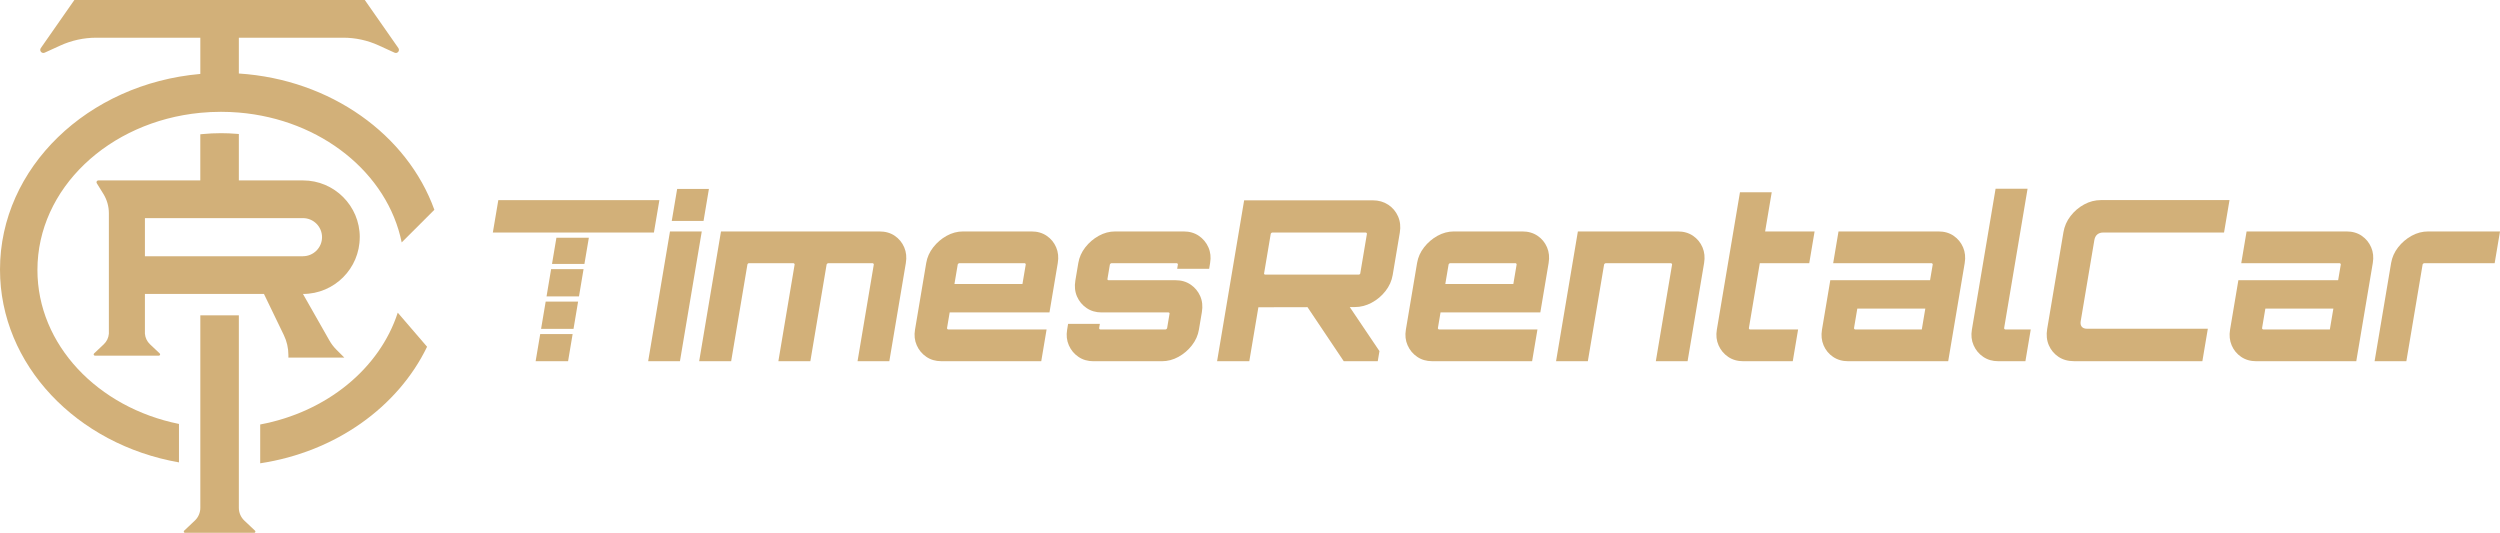 <svg xmlns="http://www.w3.org/2000/svg" id="Layer_1" version="1.1" viewBox="6.16 190.24 983.27 209.56">
  <!-- Generator: Adobe Illustrator 29.6.0, SVG Export Plug-In . SVG Version: 2.1.1 Build 207)  -->
  <defs>
    <style>
      .st0 {
        fill: #D2B079;
      }
    </style>
  </defs>
  <g>
    <path class="st0" d="M102.25,394.98c-1.37-1.3-2.15-3.11-2.15-5v-75.73h-15.15v75.73c0,1.89-.78,3.7-2.15,5l-4.22,3.99c-.32.3-.1.83.33.83h27.23c.43,0,.64-.53.33-.83l-4.22-3.99Z"/>
    <path class="st0" d="M147.66,283.53h0c0-12.33-10-22.33-22.33-22.33h-25.23v-18.25l-.7-.06c-2.12-.18-4.25-.27-6.34-.27-2.41,0-4.87.12-7.31.36l-.81.08v18.14h-40.11c-.57,0-.91.62-.61,1.1l2.59,4.19c1.42,2.29,2.17,4.93,2.17,7.62v47.38c-.13,1.57-.82,3.05-1.98,4.14l-3.85,3.64c-.32.31-.11.85.34.85h25.16c.45,0,.66-.55.34-.85l-3.85-3.64c-1.16-1.09-1.85-2.57-1.98-4.14v-15.63h46.82l7.82,16.18c1.18,2.44,1.79,5.12,1.79,7.83v1.02h22l-3.12-3.12c-1.08-1.08-2-2.29-2.75-3.61l-10.4-18.3c12.33,0,22.33-10,22.33-22.33ZM125.33,291.02h-62.17v-14.99h62.17c4.13,0,7.49,3.36,7.49,7.49s-3.36,7.49-7.49,7.49Z"/>
    <path class="st0" d="M108.5,357.19v15.27c29.61-4.48,54.15-22.1,65.63-45.84l-11.53-13.41c-7.14,22.01-27.98,39.08-54.09,43.98Z"/>
    <path class="st0" d="M20.88,296.42c0-31.99,28.02-58.33,64.06-61.81,2.67-.26,5.37-.39,8.12-.39,2.37,0,4.72.1,7.03.29,32.38,2.7,58.51,23.83,64.06,51.08l12.85-12.84c-10.63-29.47-40.71-51.26-76.9-53.6v-14.08h41.06c4.81,0,9.56,1.03,13.93,3.03l6.25,2.86c1.13.52,2.21-.79,1.5-1.81l-13.2-18.91H35.41l-13.2,18.91c-.71,1.02.38,2.32,1.51,1.81l6.13-2.8c4.45-2.03,9.28-3.09,14.17-3.09h40.93v14.25c-44.23,3.86-78.79,36.83-78.79,76.94,0,37.53,30.26,68.82,70.39,75.84v-15.12c-31.9-6.44-55.67-31.11-55.67-60.56Z"/>
  </g>
  <g>
    <polygon class="st0" points="235.68 296.08 222.92 296.08 221.12 306.82 233.88 306.82 235.68 296.08"/>
    <polygon class="st0" points="238.1 281.7 263.35 281.7 265.5 268.95 202.15 268.95 200 281.7 225.34 281.7 238.1 281.7"/>
    <polygon class="st0" points="233.53 308.85 220.78 308.85 218.97 319.59 231.73 319.59 233.53 308.85"/>
    <polygon class="st0" points="237.76 283.74 225 283.74 223.27 294.04 236.02 294.04 237.76 283.74"/>
    <polygon class="st0" points="216.83 332.3 229.59 332.3 231.38 321.63 218.63 321.63 216.83 332.3"/>
    <polygon class="st0" points="284.98 264.55 272.49 264.55 270.37 277.13 282.87 277.13 284.98 264.55"/>
    <polygon class="st0" points="269.67 281.27 261.09 332.3 273.59 332.3 282.17 281.27 269.67 281.27"/>
    <path class="st0" d="M358.08,282.98c-1.69-1.14-3.7-1.71-6.05-1.71h-62.3l-8.58,51.04h12.58l6.39-38.01c.02-.12.08-.23.19-.35.11-.12.22-.18.34-.18h17.6c.12,0,.22.06.32.18.1.12.14.23.12.35l-6.39,38.01h12.58l6.39-38.01c.02-.12.1-.23.23-.35.14-.12.26-.18.38-.18h17.51c.12,0,.22.06.32.18.1.12.14.23.12.35l-6.39,38.01h12.5l6.5-38.63c.37-2.23.16-4.28-.64-6.16-.8-1.88-2.04-3.39-3.73-4.53Z"/>
    <path class="st0" d="M417.83,282.98c-1.69-1.14-3.67-1.71-5.96-1.71h-26.93c-2.23,0-4.38.57-6.45,1.71-2.07,1.15-3.83,2.66-5.29,4.53-1.46,1.88-2.38,3.93-2.75,6.16l-4.41,26.22c-.38,2.23-.15,4.28.68,6.16.83,1.88,2.08,3.39,3.77,4.53,1.68,1.15,3.64,1.72,5.87,1.72h39.33l2.1-12.49h-38.72c-.12,0-.23-.06-.32-.18-.1-.12-.14-.23-.12-.35l1.04-6.16h39.25l3.27-19.45c.38-2.23.16-4.28-.64-6.16-.8-1.88-2.04-3.39-3.73-4.53ZM408.3,301.94h-26.75l1.29-7.66c.02-.12.1-.23.24-.35.14-.12.26-.18.38-.18h25.69c.12,0,.22.06.32.18.1.12.14.23.12.35l-1.29,7.66Z"/>
    <path class="st0" d="M477.66,282.98c-1.69-1.14-3.67-1.71-5.96-1.71h-26.93c-2.23,0-4.38.57-6.45,1.71-2.07,1.15-3.84,2.66-5.3,4.53-1.46,1.88-2.38,3.93-2.75,6.16l-1.17,6.95c-.38,2.29-.16,4.37.66,6.25.83,1.88,2.08,3.39,3.77,4.53,1.68,1.14,3.64,1.72,5.87,1.72h26.31c.12,0,.23.04.33.13.1.09.14.19.12.31l-.96,5.72c-.02.12-.1.23-.23.35-.14.12-.27.18-.38.18h-25.69c-.12,0-.22-.06-.32-.18-.1-.12-.14-.23-.12-.35l.28-1.67h-12.49l-.38,2.29c-.38,2.23-.15,4.28.68,6.16.83,1.88,2.08,3.39,3.77,4.53,1.68,1.15,3.64,1.72,5.87,1.72h26.93c2.29,0,4.46-.57,6.54-1.72,2.07-1.14,3.83-2.65,5.29-4.53,1.46-1.88,2.38-3.93,2.75-6.16l1.17-6.95c.38-2.29.16-4.37-.66-6.25-.83-1.88-2.09-3.39-3.77-4.53-1.69-1.15-3.67-1.72-5.96-1.72h-26.31c-.12,0-.23-.04-.33-.13-.1-.09-.15-.19-.12-.31l.96-5.72c.02-.12.1-.23.24-.35.14-.12.26-.18.38-.18h25.69c.12,0,.22.06.32.18.1.12.14.23.12.35l-.28,1.67h12.58l.38-2.29c.38-2.23.15-4.28-.68-6.16-.83-1.88-2.09-3.39-3.77-4.53Z"/>
    <path class="st0" d="M552.14,270.75c-1.74-1.14-3.76-1.72-6.05-1.72h-50.6l-10.64,63.27h12.67l3.57-21.21,19.32-.04,14.25,21.25h13.38l.67-3.96-11.68-17.33h2.01c2.29,0,4.5-.58,6.62-1.72,2.13-1.14,3.94-2.67,5.43-4.58,1.49-1.9,2.43-4,2.82-6.29l2.81-16.72c.38-2.28.15-4.4-.69-6.33-.85-1.94-2.14-3.47-3.89-4.62ZM541.16,297.81c-.02.12-.1.22-.23.31-.13.09-.26.13-.37.13h-36.78c-.12,0-.23-.04-.33-.13-.1-.09-.14-.19-.12-.31l2.62-15.58c.02-.12.1-.23.23-.35.14-.12.27-.18.38-.18h36.78c.12,0,.22.06.32.18.1.12.14.23.12.35l-2.62,15.58Z"/>
    <path class="st0" d="M610.89,282.98c-1.69-1.14-3.67-1.71-5.96-1.71h-26.93c-2.23,0-4.38.57-6.45,1.71-2.07,1.15-3.83,2.66-5.29,4.53-1.46,1.88-2.38,3.93-2.75,6.16l-4.41,26.22c-.38,2.23-.15,4.28.68,6.16.83,1.88,2.08,3.39,3.77,4.53,1.68,1.15,3.64,1.72,5.87,1.72h39.33l2.1-12.49h-38.72c-.12,0-.22-.06-.32-.18-.1-.12-.14-.23-.12-.35l1.04-6.16h39.25l3.27-19.45c.38-2.23.16-4.28-.63-6.16-.8-1.88-2.04-3.39-3.73-4.53ZM601.36,301.94h-26.75l1.29-7.66c.02-.12.1-.23.24-.35.14-.12.26-.18.38-.18h25.7c.12,0,.22.06.32.18.1.12.14.23.12.35l-1.29,7.66Z"/>
    <path class="st0" d="M672.04,282.98c-1.69-1.14-3.67-1.71-5.96-1.71h-39.33l-8.58,51.04h12.5l6.39-38.01c.02-.12.1-.23.23-.35.14-.12.27-.18.38-.18h25.69c.12,0,.22.06.32.18.1.12.14.23.12.35l-6.39,38.01h12.49l6.5-38.63c.37-2.23.16-4.28-.64-6.16-.8-1.88-2.04-3.39-3.72-4.53Z"/>
    <path class="st0" d="M702.99,265.87h-12.49l-9.09,54.03c-.38,2.23-.15,4.28.68,6.16.83,1.88,2.08,3.39,3.77,4.53,1.68,1.15,3.67,1.72,5.96,1.72h19.45l2.1-12.49h-18.92c-.12,0-.23-.06-.32-.18-.1-.12-.14-.23-.12-.35l4.29-25.52h19.45l2.1-12.49h-19.45l2.59-15.4Z"/>
    <path class="st0" d="M774.55,282.98c-1.69-1.14-3.67-1.71-5.96-1.71h-39.33l-2.1,12.49h38.71c.12,0,.23.06.32.18.1.12.14.23.12.35l-1.04,6.16h-39.24l-3.27,19.45c-.38,2.23-.16,4.28.63,6.16.8,1.88,2.04,3.39,3.72,4.53,1.69,1.15,3.67,1.72,5.96,1.72h39.33l6.5-38.63c.37-2.23.16-4.28-.64-6.16-.8-1.88-2.04-3.39-3.72-4.53ZM762.02,319.81h-26.22c-.12,0-.22-.06-.32-.18-.1-.12-.14-.23-.12-.35l1.29-7.66h26.75l-1.38,8.18Z"/>
    <path class="st0" d="M794.52,319.63c-.1-.12-.14-.23-.12-.35l9.22-54.82h-12.58l-9.32,55.43c-.38,2.23-.15,4.28.68,6.16.83,1.88,2.08,3.39,3.77,4.53,1.68,1.15,3.64,1.72,5.87,1.72h10.73l2.1-12.49h-10.03c-.12,0-.23-.06-.32-.18Z"/>
    <path class="st0" d="M825.85,270.66c-2.1,1.14-3.88,2.67-5.34,4.57-1.47,1.91-2.4,4.03-2.79,6.38l-6.39,38.01c-.39,2.35-.18,4.47.64,6.38.82,1.9,2.09,3.43,3.8,4.57,1.71,1.15,3.75,1.72,6.09,1.72h50.51l2.15-12.76h-47.51c-.94,0-1.63-.26-2.07-.79-.44-.53-.58-1.26-.42-2.2l5.36-31.85c.17-1,.56-1.75,1.17-2.25.61-.5,1.39-.75,2.33-.75h47.51l2.15-12.76h-50.51c-2.35,0-4.57.57-6.67,1.72Z"/>
    <path class="st0" d="M935.05,282.98c-1.69-1.14-3.67-1.71-5.96-1.71h-39.33l-2.1,12.49h38.71c.12,0,.22.06.32.18.1.12.13.23.12.35l-1.04,6.16h-39.24l-3.27,19.45c-.38,2.23-.16,4.28.63,6.16.8,1.88,2.04,3.39,3.72,4.53,1.69,1.15,3.67,1.72,5.96,1.72h39.33l6.5-38.63c.38-2.23.16-4.28-.64-6.16-.8-1.88-2.04-3.39-3.72-4.53ZM922.51,319.81h-26.22c-.12,0-.22-.06-.32-.18-.1-.12-.14-.23-.12-.35l1.29-7.66h26.75l-1.38,8.18Z"/>
    <path class="st0" d="M961.2,281.27c-2.29,0-4.47.57-6.54,1.71-2.07,1.15-3.83,2.66-5.3,4.53-1.46,1.88-2.37,3.93-2.75,6.16l-6.5,38.63h12.49l6.39-38.01c.02-.12.1-.23.24-.35.14-.12.26-.18.38-.18h27.72l2.1-12.49h-28.25Z"/>
  </g>
</svg>